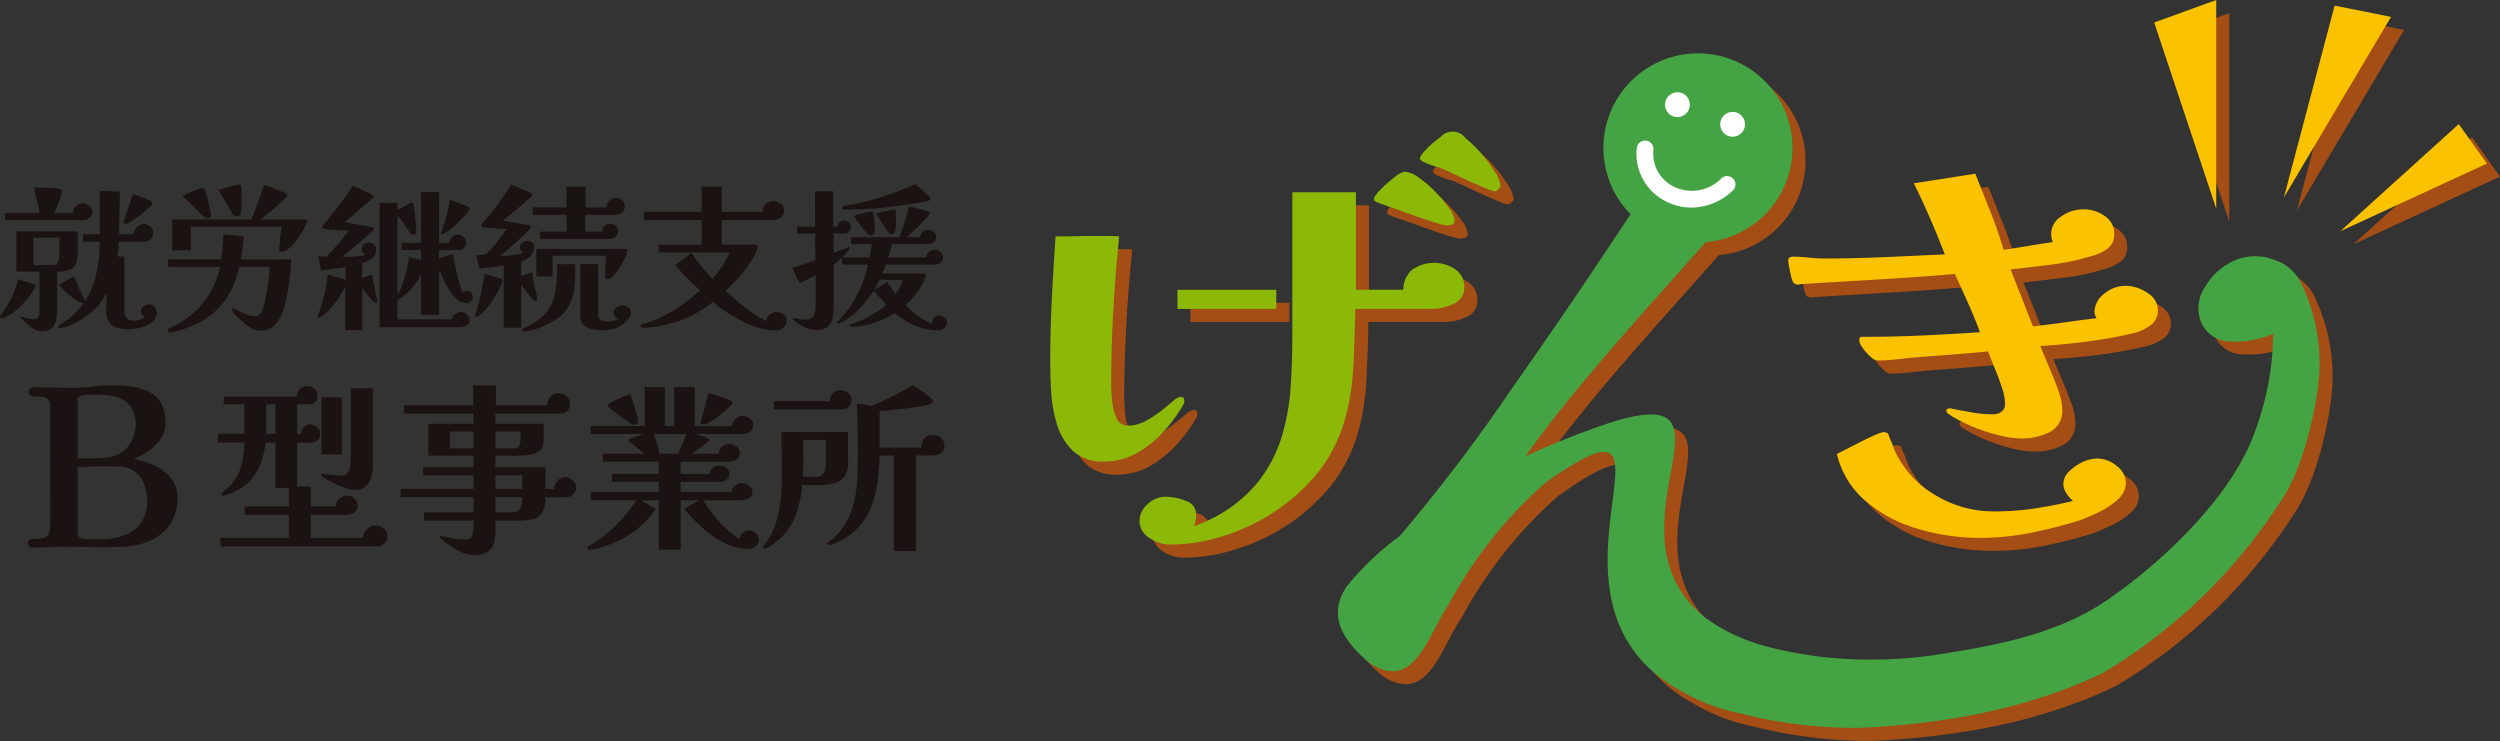 <svg xmlns="http://www.w3.org/2000/svg" width="200" height="59.294" viewBox="0 0 200 59.294">
  <rect x="0" y="0" width="200" height="59.294" fill="#333333" stroke="none"/>
  <defs>
    <style>
      .cls-1 {
        fill: #1a1311;
      }

      .cls-2 {
        fill: #a44d15;
      }

      .cls-3 {
        fill: #8cb808;
      }

      .cls-4 {
        fill: #fbc200;
      }

      .cls-5 {
        fill: #44a343;
      }

      .cls-6 {
        fill: #fff;
      }
    </style>
  </defs>
  <g id="logo" transform="translate(100 29.647)">
    <g id="グループ_7894" data-name="グループ 7894" transform="translate(-100 -29.647)">
      <g id="グループ_7886" data-name="グループ 7886" transform="translate(0 14.726)">
        <path id="パス_19550" data-name="パス 19550" class="cls-1" d="M2.859,22.828a.194.194,0,0,1-.025.087,5.829,5.829,0,0,1-.661.965,9.2,9.2,0,0,1-.8.853,3.924,3.924,0,0,1-.359.276,4.014,4.014,0,0,1-.479.288.971.971,0,0,1-.434.125c-.068,0-.1-.029-.1-.087a.143.143,0,0,1,.031-.081.485.485,0,0,0,.044-.069,8.923,8.923,0,0,0,.832-1.372,5.522,5.522,0,0,0,.516-1.51c.226.066.458.138.692.213s.462.154.68.237Q2.859,22.778,2.859,22.828Zm4.534-5.9a.555.555,0,0,1-.253.47.87.87,0,0,1-.516.181H.4v-.563H3.173q-.089-.514-.226-1.022a8.667,8.667,0,0,1-.213-1.02h.213l.4.005q.3.006.648.026t.617.05a.55.55,0,0,1,.316.093.127.127,0,0,1,.031.069.6.6,0,0,1,.006.082,1.276,1.276,0,0,1-.075.319q-.075.231-.189.514t-.213.526c-.068.162-.118.283-.151.358H5.819a.846.846,0,0,1,.252-.552.76.76,0,0,1,.554-.225.812.812,0,0,1,.523.2A.607.607,0,0,1,7.393,16.926ZM6.209,19.934A3.874,3.874,0,0,1,6.1,20.986a.832.832,0,0,1-.466.551,2.666,2.666,0,0,1-1.07.162v3.121a3.6,3.6,0,0,1-.088.827,1.086,1.086,0,0,1-.359.6,1.256,1.256,0,0,1-.813.224,1.183,1.183,0,0,1-.586-.187,3.867,3.867,0,0,1-.6-.439,5.1,5.1,0,0,1-.447-.438c-.025-.026-.038-.046-.038-.063a.034.034,0,0,1,.038-.038.025.025,0,0,1,.019.007.026.026,0,0,0,.019.006q.251.05.51.119a2.047,2.047,0,0,0,.523.068.35.35,0,0,0,.321-.15.642.642,0,0,0,.094-.351V21.7H1.31V18.48h4.9Zm-3.526-.953v2.192h1.5a.452.452,0,0,0,.453-.231,1.162,1.162,0,0,0,.113-.52c0-.242,0-.484.007-.727s.006-.48.006-.713Zm9.862,5.977a.894.894,0,0,1-.239.632,1.839,1.839,0,0,1-.6.42,3.371,3.371,0,0,1-.744.239,3.639,3.639,0,0,1-.673.074,3.127,3.127,0,0,1-.857-.113,1.355,1.355,0,0,1-.661-.4A1.18,1.18,0,0,1,8.514,25v-1.6a3.966,3.966,0,0,1-.623.965,5.987,5.987,0,0,1-.838.79,6.873,6.873,0,0,1-.667.444,6.924,6.924,0,0,1-.8.409,2.4,2.4,0,0,1-.762.2H4.786c-.075.016-.113-.017-.113-.1a.138.138,0,0,1,.075-.112A11.021,11.021,0,0,0,5.819,25.2a5.113,5.113,0,0,0,.882-1,.105.105,0,0,0-.038.013.87.87,0,0,1-.384-.138,4.768,4.768,0,0,1-.479-.306c-.155-.113-.271-.2-.347-.258a4.949,4.949,0,0,1-.384-.37q-.182-.194-.372-.382c.034-.017.109-.061.227-.132s.248-.145.39-.224.269-.149.378-.208a.892.892,0,0,1,.189-.086c.042,0,.075.029.1.086.067.16.132.323.2.49s.132.334.208.5c.058.117.123.242.194.376s.132.26.183.376A.308.308,0,0,1,6.783,24a.2.2,0,0,0,.018.057,6.921,6.921,0,0,0,.92-2.281,12.734,12.734,0,0,0,.265-2.457H6.637v-.613H7.985V15.234l1.6.064c0,.567-.008,1.136-.025,1.7s-.025,1.136-.025,1.7h1.158a.942.942,0,0,1,.252-.545.7.7,0,0,1,.542-.258.8.8,0,0,1,.535.2.646.646,0,0,1,.233.513A.592.592,0,0,1,12,19.15a1.05,1.05,0,0,1-.585.168H9.5c-.008.193-.019.387-.031.584s-.032.39-.057.582H9.95V24.92a.673.673,0,0,0,.2.508.714.714,0,0,0,.516.194,1.762,1.762,0,0,0,.945-.264.677.677,0,0,1-.227-.188.426.426,0,0,1-.1-.275.492.492,0,0,1,.207-.433.794.794,0,0,1,.46-.143.53.53,0,0,1,.416.206A.659.659,0,0,1,12.544,24.958Zm-.34-8.722c0,.05-.061.136-.183.257s-.275.258-.459.408-.376.3-.574.445-.373.268-.529.364a1.061,1.061,0,0,1-.321.156.1.1,0,0,0-.031.006.149.149,0,0,1-.045.006.212.212,0,0,1-.119-.037.128.128,0,0,1-.056-.112,1.6,1.6,0,0,1,.069-.226c.046-.133.1-.3.169-.5s.137-.4.208-.608.134-.394.188-.556.09-.275.107-.333c.226.067.475.148.744.244a4.854,4.854,0,0,1,.717.319.485.485,0,0,1,.088.063A.145.145,0,0,1,12.2,16.237Z" transform="translate(0 -14.695)"/>
        <path id="パス_19551" data-name="パス 19551" class="cls-1" d="M23.273,20.723c-.017.393-.054.845-.113,1.353s-.134,1.016-.226,1.517a8.224,8.224,0,0,1-.34,1.3,3,3,0,0,1-.642,1.09,1.525,1.525,0,0,1-1.159.438,1.493,1.493,0,0,1-.705-.194,3.387,3.387,0,0,1-.679-.476c-.21-.187-.391-.362-.542-.52-.017-.025-.057-.072-.12-.144a2.789,2.789,0,0,1-.175-.218.45.45,0,0,1-.082-.138c0-.058.038-.088.113-.088a1.266,1.266,0,0,1,.372.157,6.63,6.63,0,0,0,.68.307,2.014,2.014,0,0,0,.736.15.485.485,0,0,0,.409-.187,1.346,1.346,0,0,0,.22-.446c.051-.171.092-.323.126-.457a11.214,11.214,0,0,0,.265-1.416q.089-.726.126-1.429H19.1a7.308,7.308,0,0,1-.983,2.475,6.349,6.349,0,0,1-1.939,1.836,3.866,3.866,0,0,1-.542.282c-.235.105-.487.208-.756.308a7.554,7.554,0,0,1-.769.244,2.444,2.444,0,0,1-.579.094.149.149,0,0,1-.113-.057.178.178,0,0,1-.05-.119.121.121,0,0,1,.088-.112c.1-.05.2-.1.3-.149s.2-.1.3-.151a6.728,6.728,0,0,0,.723-.445,7.628,7.628,0,0,0,.661-.52,6.427,6.427,0,0,0,1.373-1.673,7.227,7.227,0,0,0,.769-2.011H13.424v-.6h4.245c.05-.334.09-.668.119-1s.049-.668.057-1l1.637.15c-.033.31-.069.618-.107.928s-.082.618-.132.927ZM24.546,17.6a.382.382,0,0,1-.038.174,4.8,4.8,0,0,1-.3.626,6.635,6.635,0,0,1-.51.785,3.862,3.862,0,0,1-.611.657.959.959,0,0,1-.6.264c-.126,0-.188-.055-.188-.164a1.99,1.99,0,0,1,.025-.319c.016-.1.029-.211.037-.32q.027-.3.063-.6c.026-.2.051-.395.076-.6H15.238v1.892H13.752V17.528H20.1q.265-.688.516-1.379t.491-1.378a6,6,0,0,1,.611.206c.2.08.4.161.6.245a2.569,2.569,0,0,0,.252.093,1.063,1.063,0,0,1,.239.107.519.519,0,0,1,.1.074.154.154,0,0,1,.037.113c0,.041-.062.127-.188.257s-.286.28-.479.451-.39.343-.592.514-.382.32-.541.445-.265.208-.315.251h3.614C24.512,17.528,24.546,17.554,24.546,17.6Zm-7.7-.477a.36.36,0,0,1-.069.219.243.243,0,0,1-.208.094.237.237,0,0,1-.119-.025c-.03-.016-.065-.038-.107-.062a2.06,2.06,0,0,1-.315-.271c-.1-.1-.2-.206-.29-.307-.185-.192-.376-.38-.573-.564s-.393-.371-.585-.564c.066-.033.175-.085.327-.156s.313-.143.485-.219.334-.139.485-.194A1.137,1.137,0,0,1,16.195,15a.138.138,0,0,1,.1.038.3.3,0,0,1,.063.1,2.9,2.9,0,0,1,.119.357q.081.283.164.633t.144.632A2.21,2.21,0,0,1,16.85,17.127Zm2.456-1.341v.564a4.451,4.451,0,0,1-.038.576.489.489,0,0,1-.1.264.3.3,0,0,1-.253.112.356.356,0,0,1-.277-.156,2.09,2.09,0,0,1-.227-.351c-.067-.129-.125-.231-.175-.308l-.782-1.316.5-.15q.34-.1.68-.187a2.225,2.225,0,0,1,.478-.088c.092,0,.147.037.164.112a1.032,1.032,0,0,1,.025.226Z" transform="translate(0.027 -14.696)"/>
        <path id="パス_19552" data-name="パス 19552" class="cls-1" d="M30.163,24.032a.1.1,0,0,1-.018.112.155.155,0,0,1-.12.05.44.44,0,0,1-.245-.15,4,4,0,0,1-.334-.364c-.117-.142-.22-.275-.309-.4l-.2-.277v3.372H27.556V22.866a4.49,4.49,0,0,1-.334.651,7.867,7.867,0,0,1-.5.727,7.3,7.3,0,0,1-.579.657,2.765,2.765,0,0,1-.561.445.273.273,0,0,1-.151.05c-.067,0-.092-.033-.075-.1a.821.821,0,0,0,.063-.187,14.29,14.29,0,0,0,.479-1.566,12.239,12.239,0,0,0,.264-1.616c.042.008.135.033.278.075l.466.137.454.138a1.377,1.377,0,0,1,.238.088V21.324q-.5.089-1,.157t-.97.132l-.213-1.128c.108.008.213.014.315.018s.206.007.315.007q.491-.488.939-1.009t.863-1.071c-.076-.008-.216-.017-.423-.026s-.423-.018-.654-.031-.437-.029-.617-.05a1.123,1.123,0,0,1-.334-.068.181.181,0,0,1-.063-.15.149.149,0,0,1,.025-.1q.643-.779,1.254-1.542a12.931,12.931,0,0,0,1.115-1.641l.358.156c.181.08.376.167.586.264s.391.186.541.27.227.137.227.163-.071.1-.214.237-.324.295-.541.483l-.661.57q-.334.287-.592.5l-.334.276c.092.025.254.056.485.094s.476.079.736.125.491.087.692.125a1.206,1.206,0,0,1,.353.094.118.118,0,0,1,.076.112c0,.033-.076.123-.227.27s-.344.32-.579.52l-.711.608c-.238.2-.453.381-.642.532s-.313.251-.372.3h.076c.151,0,.347,0,.585-.012s.479-.027.718-.057a2.986,2.986,0,0,0,.548-.106.542.542,0,0,1-.266-.169.422.422,0,0,1-.1-.282.484.484,0,0,1,.17-.37.552.552,0,0,1,.384-.157.589.589,0,0,1,.422.163.549.549,0,0,1,.17.413.824.824,0,0,1-.353.714,2.194,2.194,0,0,1-.769.352V22.2l.806-.263a8.542,8.542,0,0,0,.139.859q.087.407.189.846c.016.059.035.119.056.182A1.79,1.79,0,0,1,30.163,24.032Zm7.607-.314a.465.465,0,0,1-.157.358.535.535,0,0,1-.372.143,1.088,1.088,0,0,1-.736-.295,3.25,3.25,0,0,1-.6-.726,7.649,7.649,0,0,1-.473-.872q-.2-.437-.352-.738V25.16H33.627V21.888a4.483,4.483,0,0,1-.857,1.278,4.849,4.849,0,0,1-1.02.816v1.541H36.1a.5.5,0,0,1,.245-.42.857.857,0,0,1,.485-.169.68.68,0,0,1,.453.188.557.557,0,0,1,.214.426.49.49,0,0,1-.239.47,1.11,1.11,0,0,1-.542.131h-6.4V16.2H31.75v.564c.067-.033.168-.086.3-.157s.273-.146.416-.225.256-.14.34-.181a.172.172,0,0,1,.126,0,.157.157,0,0,1,.088.087,1.568,1.568,0,0,1,.075.383c.025.2.05.435.076.688s.046.492.062.708.026.368.026.452a.261.261,0,0,1-.239.237.318.318,0,0,1-.29-.175q-.227-.364-.5-.753t-.479-.638v6.365a4.509,4.509,0,0,0,.391-.864q.188-.54.334-1.134a6.906,6.906,0,0,0,.182-1.071l.97.313v-.827H32.078V19.4h1.549v-4.06h1.449V19.4h.806a.6.6,0,0,1,.22-.452.68.68,0,0,1,.46-.2.706.706,0,0,1,.466.169.555.555,0,0,1,.2.446.622.622,0,0,1-.163.438.577.577,0,0,1-.441.175H35.076v.664q.277-.1.56-.188l.56-.175q.038.251.119.682c.055.289.118.591.189.91s.146.611.226.882a3.041,3.041,0,0,0,.233.609,1.06,1.06,0,0,1,.182-.082.613.613,0,0,1,.2-.031.374.374,0,0,1,.309.15A.509.509,0,0,1,37.77,23.718Zm-.277-6.967a3.094,3.094,0,0,1-.328.42c-.159.18-.347.374-.56.582a8.224,8.224,0,0,1-.655.576,3,3,0,0,1-.611.389.07.07,0,0,1-.094-.019.15.15,0,0,1-.006-.131,13.547,13.547,0,0,0,.466-1.485c.109-.446.192-.829.253-1.145l.346.136c.147.059.3.119.466.182s.307.119.428.169.2.083.233.1a.168.168,0,0,1,.075.1A.145.145,0,0,1,37.494,16.751Z" transform="translate(0.051 -14.696)"/>
        <path id="パス_19553" data-name="パス 19553" class="cls-1" d="M40.125,22.441a.31.31,0,0,1-.038.137,6.291,6.291,0,0,1-.321.7,8.251,8.251,0,0,1-.472.784,6.541,6.541,0,0,1-.555.707,2.623,2.623,0,0,1-.579.5.2.2,0,0,1-.125.037q-.114,0-.114-.1a.173.173,0,0,1,.007-.05.229.229,0,0,1,.019-.051,13.433,13.433,0,0,0,.447-1.6q.17-.8.3-1.641l1.273.389A.2.2,0,0,1,40.125,22.441Zm2.784,1.466a.134.134,0,0,1-.151.15c-.059,0-.144-.059-.259-.176a4.139,4.139,0,0,1-.352-.42q-.183-.243-.328-.457c-.1-.141-.162-.242-.2-.3v3.484h-1.4V21.212c-.32.059-.642.107-.97.144s-.655.068-.983.093l-.238-1.064h.088a4.125,4.125,0,0,0,.421-.025.655.655,0,0,0,.385-.163,6.474,6.474,0,0,0,.8-.909c.248-.339.493-.661.736-.971-.217-.025-.439-.045-.66-.062s-.444-.029-.661-.038a.6.6,0,0,0-.158-.019c-.087,0-.171-.01-.252-.018s-.128-.013-.144-.013a.188.188,0,0,1-.139-.187.353.353,0,0,1,.12-.226c.079-.083.14-.149.182-.2a22.56,22.56,0,0,0,2.078-2.808c.168.059.334.123.5.194s.326.14.485.206c.092.042.193.083.3.125a1.314,1.314,0,0,1,.29.151.236.236,0,0,1,.076.043.129.129,0,0,1,0,.181l-.076.076q-.541.5-1.108.97t-1.146.947c.076.009.222.029.441.062s.456.072.711.113.483.082.68.119a2.228,2.228,0,0,1,.347.081.1.1,0,0,1,.044.062.5.5,0,0,1,.006.075.188.188,0,0,1-.032.1.559.559,0,0,1-.068.087q-.555.552-1.14,1.084t-1.2,1.021H40q.251,0,.585-.025a5.856,5.856,0,0,0,.661-.088,3.223,3.223,0,0,0,.554-.149.464.464,0,0,1-.278-.464.439.439,0,0,1,.183-.332.541.541,0,0,1,.346-.157.743.743,0,0,1,.41.126.4.4,0,0,1,.194.363,1,1,0,0,1-.315.746,1.874,1.874,0,0,1-.717.444v1.154c.142-.051.288-.1.434-.157s.3-.106.448-.157c.033.242.069.486.107.727s.085.484.144.726c.025.109.057.223.094.345A1.19,1.19,0,0,1,42.909,23.907Zm3.035-2.381q0,.676-.063,1.347a4.513,4.513,0,0,1-.309,1.279,2.921,2.921,0,0,1-.8,1.1,2.668,2.668,0,0,1-.478.333c-.177.1-.349.189-.517.282-.209.107-.426.208-.648.3a4.205,4.205,0,0,1-.674.213c-.092.016-.19.039-.3.068a1.114,1.114,0,0,1-.3.044.222.222,0,0,1-.094-.031.1.1,0,0,1-.056-.081.125.125,0,0,1,.044-.1.533.533,0,0,1,.094-.063q.592-.3,1.1-.626a2.981,2.981,0,0,0,.888-.9,3.149,3.149,0,0,0,.46-1.108,8.539,8.539,0,0,0,.17-1.267q.036-.645.037-1.208h1.436Zm3.967-5.05a.591.591,0,0,1-.226.507.877.877,0,0,1-.541.169H46.75v1.354h1.323a.654.654,0,0,1,.2-.439.606.606,0,0,1,.441-.188.706.706,0,0,1,.454.163.522.522,0,0,1,.2.426.551.551,0,0,1-.2.445.7.7,0,0,1-.466.169H43.136v-.576h2.116V17.152H42.543v-.588h2.7V14.9h1.524v1.667h1.662a.816.816,0,0,1,.226-.54.7.7,0,0,1,.529-.224.749.749,0,0,1,.5.2A.609.609,0,0,1,49.911,16.476Zm.189,3.509a1.67,1.67,0,0,1-.163.582,5.633,5.633,0,0,1-.416.784,4.077,4.077,0,0,1-.523.676.743.743,0,0,1-.485.276.158.158,0,0,1-.138-.075.265.265,0,0,1-.05-.151q0-.412.025-.827c.017-.276.029-.551.038-.827H44.131v1.666h-1.3V19.883h7.128a.234.234,0,0,1,.094.02A.077.077,0,0,1,50.1,19.985Zm.3,5a.635.635,0,0,1-.119.364,2.112,2.112,0,0,1-.259.314,2.288,2.288,0,0,1-.862.563,3.013,3.013,0,0,1-1.027.175,3.948,3.948,0,0,1-.825-.087,1.433,1.433,0,0,1-.686-.346,1,1,0,0,1-.277-.77V21.1h1.435v4.034a.439.439,0,0,0,.259.457,1.4,1.4,0,0,0,.548.107,1.661,1.661,0,0,0,.806-.213.684.684,0,0,1-.265-.2.469.469,0,0,1-.113-.3.515.515,0,0,1,.246-.426.817.817,0,0,1,.472-.175.712.712,0,0,1,.46.168A.532.532,0,0,1,50.4,24.984Z" transform="translate(0.077 -14.696)"/>
        <path id="パス_19554" data-name="パス 19554" class="cls-1" d="M62.845,25.573a.75.75,0,0,1-.265.6.94.94,0,0,1-.629.225,4.8,4.8,0,0,1-1.506-.251,8.578,8.578,0,0,1-1.467-.639q-.7-.388-1.31-.8c-.126-.091-.25-.188-.372-.289s-.241-.2-.359-.3a7.027,7.027,0,0,1-.894.638q-.479.289-.97.538A6.778,6.778,0,0,1,54,25.71c-.374.109-.746.208-1.115.3a6.705,6.705,0,0,1-.762.125,6.943,6.943,0,0,1-.775.051.419.419,0,0,1-.132-.031.112.112,0,0,1-.082-.107c0-.067.055-.115.164-.144s.184-.048.226-.056a11.157,11.157,0,0,0,1.637-.688,12.533,12.533,0,0,0,1.442-.9,13.352,13.352,0,0,0,1.3-1.071,12.189,12.189,0,0,1-1.033-.965q-.492-.514-.958-1.04c.218-.167.439-.33.661-.489a8.222,8.222,0,0,0,.648-.513A10.726,10.726,0,0,0,56,21.268q.421.522.887,1a4.848,4.848,0,0,0,.511-.613q.271-.376.51-.778a5.211,5.211,0,0,0,.365-.714H52.592v-.613h3.439V17.577H51.409v-.664h4.622v-2h1.612v2H60.9a.8.8,0,0,1,.253-.626.925.925,0,0,1,.642-.224.886.886,0,0,1,.554.206.632.632,0,0,1,.265.519.668.668,0,0,1-.284.608,1.219,1.219,0,0,1-.673.181H57.643v1.968h1.9c.125,0,.256-.005.39-.013a1.861,1.861,0,0,1,.378.013.651.651,0,0,1,.158.031c.029.012.044.061.044.144a.906.906,0,0,1-.107.363c-.072.151-.128.269-.17.352A9.492,9.492,0,0,1,59.2,21.913a11.732,11.732,0,0,1-1.259,1.3,18.424,18.424,0,0,0,1.549,1.347,10.226,10.226,0,0,0,1.725,1.1.638.638,0,0,1,.264-.521.889.889,0,0,1,.555-.206,1,1,0,0,1,.528.175A.529.529,0,0,1,62.845,25.573Z" transform="translate(0.104 -14.696)"/>
        <path id="パス_19555" data-name="パス 19555" class="cls-1" d="M67.934,18.142a.48.48,0,0,1-.151.383.592.592,0,0,1-.4.13h-.831c0,.26,0,.519.006.778s.006.518.006.777l.245-.1.4-.164c.142-.057.269-.107.378-.149a1.011,1.011,0,0,1,.189-.062.055.055,0,0,1,.063.062.571.571,0,0,1-.157.307,4.65,4.65,0,0,1-.385.414q-.227.219-.428.394a2.649,2.649,0,0,1-.3.239v3.208a6.1,6.1,0,0,1-.075.977,1.3,1.3,0,0,1-.366.747,1.325,1.325,0,0,1-.945.282,2.263,2.263,0,0,1-.963-.232,3.025,3.025,0,0,1-.825-.545.163.163,0,0,0-.044-.049.079.079,0,0,1-.031-.063.05.05,0,0,1,.037-.051.246.246,0,0,1,.063-.011.253.253,0,0,1,.088.011c.142.034.284.061.422.082a2.719,2.719,0,0,0,.41.032.694.694,0,0,0,.5-.163.8.8,0,0,0,.226-.414,2.3,2.3,0,0,0,.057-.513V23.2q0-.613-.013-1.227c-.2.125-.408.242-.617.35s-.424.209-.642.3L63.249,21.4q.932-.289,1.851-.6c0-.359,0-.716-.006-1.071s-.007-.711-.007-1.072H63.639V18.1h1.448q-.012-.7-.012-1.416V15.272h1.461q0,.7-.006,1.417T66.524,18.1h.327a.555.555,0,0,1,.182-.345.519.519,0,0,1,.36-.144.529.529,0,0,1,.378.157A.49.49,0,0,1,67.934,18.142Zm7.683,7.594a.6.6,0,0,1-.207.488.786.786,0,0,1-.523.175,4.492,4.492,0,0,1-1.826-.382,6.426,6.426,0,0,1-1.587-1,9.267,9.267,0,0,1-1.649.77,5.357,5.357,0,0,1-1.8.308.985.985,0,0,1-.113-.013c-.059-.007-.088-.029-.088-.062a.067.067,0,0,1,.044-.068l.069-.032c.193-.067.378-.135.555-.207s.352-.147.528-.231.376-.2.6-.325.437-.26.642-.4a2.488,2.488,0,0,0,.5-.438c-.168-.184-.337-.367-.5-.545s-.332-.366-.491-.558A8.75,8.75,0,0,1,68.608,24.7a5.42,5.42,0,0,1-1.518,1.1c-.017.008-.036.017-.057.025a.138.138,0,0,1-.056.012q-.126,0-.126-.1a.105.105,0,0,1,.038-.075,6.8,6.8,0,0,0,.97-1.128,10.892,10.892,0,0,0,.73-1.291,7.513,7.513,0,0,0,.428-1.034q.177-.532.3-1.071H67.241v-.564h2.191q.063-.263.107-.533c.029-.178.056-.361.081-.545H67.947v-.551h3.866a18.313,18.313,0,0,0,.782-2.481q.277.077.541.144c.177.046.353.094.529.144.084.025.168.048.253.068a1.59,1.59,0,0,1,.238.082c.059.025.089.058.089.1a.577.577,0,0,1-.158.282c-.105.13-.236.279-.4.446s-.323.334-.491.5-.324.315-.466.445-.243.219-.3.269h1.057a.518.518,0,0,1,.2-.414.67.67,0,0,1,.435-.162.705.705,0,0,1,.434.157.487.487,0,0,1,.208.407.469.469,0,0,1-.208.438.915.915,0,0,1-.485.125H71.246c-.05.184-.1.365-.151.539s-.105.356-.163.539H73.98a.559.559,0,0,1,.2-.432.642.642,0,0,1,.441-.182.789.789,0,0,1,.465.163.5.5,0,0,1,.227.426.522.522,0,0,1-.189.445.764.764,0,0,1-.478.144H70.73c-.042.117-.084.235-.126.357a2.077,2.077,0,0,1-.163.358h3.325c.109,0,.163.042.163.125a.352.352,0,0,1-.006.068c-.005.022-.011.044-.019.07a4.137,4.137,0,0,1-.642,1.214,6.947,6.947,0,0,1-.932,1.028,3.962,3.962,0,0,0,.592.589,7.536,7.536,0,0,0,.762.551,4.727,4.727,0,0,0,.736.388.755.755,0,0,1,.164-.457A.5.5,0,0,1,75,25.209a.691.691,0,0,1,.416.15A.455.455,0,0,1,75.616,25.736Zm-1.322-9.862a.128.128,0,0,1-.082.125c-.055.024-.1.046-.145.063-.167.041-.353.077-.553.106l-.567.081c-.42.066-.843.131-1.266.193s-.847.116-1.267.157c-.486.05-.972.086-1.454.106s-.968.031-1.455.031a1.082,1.082,0,0,1-.17-.018.113.113,0,0,1-.107-.119.126.126,0,0,1,.044-.1.225.225,0,0,1,.1-.05,2.014,2.014,0,0,1,.4-.088c.139-.016.272-.037.4-.062a20.044,20.044,0,0,0,2.52-.664q1.233-.413,2.418-.94c.133.116.267.238.4.364s.262.247.4.364c.058.057.119.114.182.168a1.217,1.217,0,0,1,.17.181A.15.15,0,0,1,74.294,15.874Zm-4.446,2.606a.366.366,0,0,1-.076.218.233.233,0,0,1-.2.107.418.418,0,0,1-.265-.1,3.833,3.833,0,0,1-.365-.408c-.151-.188-.3-.382-.441-.582l-.341-.477c.076-.024.212-.064.41-.118s.391-.1.579-.15a2.059,2.059,0,0,1,.372-.069.237.237,0,0,1,.163.038.264.264,0,0,1,.051.15,6.2,6.2,0,0,1,.088.694C69.839,18.024,69.848,18.255,69.848,18.481Zm.391,3.872a7.271,7.271,0,0,1-.467.84c.184-.109.366-.221.542-.339s.357-.225.541-.326c.118.159.226.318.328.476s.209.319.328.477a3.257,3.257,0,0,0,.353-.545,4.5,4.5,0,0,0,.265-.583Zm1.31-4.962c0,.158,0,.322-.007.488s-.014.335-.031.5a.433.433,0,0,1-.088.212.239.239,0,0,1-.2.1.315.315,0,0,1-.252-.1,3.56,3.56,0,0,1-.3-.413q-.2-.3-.39-.62l-.3-.483c.075-.025.21-.064.4-.119s.387-.1.58-.149a2.175,2.175,0,0,1,.378-.07c.083,0,.133.013.15.038a.366.366,0,0,1,.038.15,2.178,2.178,0,0,1,.013.231Z" transform="translate(0.128 -14.696)"/>
        <path id="パス_19556" data-name="パス 19556" class="cls-1" d="M14.191,39.792a3.622,3.622,0,0,1-.652,2.178A3.82,3.82,0,0,1,11.7,43.311a5.37,5.37,0,0,1-1.709.36c-.592.029-1.172.042-1.743.042s-1.12-.005-1.683-.016-1.126-.017-1.684-.017q-.57,0-1.131.033t-1.13.034q-.386,0-.386-.352a.314.314,0,0,1,.1-.243.336.336,0,0,1,.234-.092c.144,0,.29,0,.435-.008a1.546,1.546,0,0,0,.42-.075.684.684,0,0,0,.452-.268,1.6,1.6,0,0,0,.117-.52,5.536,5.536,0,0,0,.033-.6v-.6q0-2.145-.008-4.282T4,32.437a.736.736,0,0,0-.175-.562.775.775,0,0,0-.428-.191,2.908,2.908,0,0,0-.5-.026,1.077,1.077,0,0,1-.427-.058.353.353,0,0,1-.026-.6.6.6,0,0,1,.319-.092c.156,0,.308.006.453.017s.29.016.435.016q.553,0,1.106.009c.369.006.737.008,1.106.008a11.33,11.33,0,0,0,1.524-.1,11.684,11.684,0,0,1,1.525-.1,12.151,12.151,0,0,1,1.567.1,4.6,4.6,0,0,1,1.391.4,2.35,2.35,0,0,1,1,.9,2.982,2.982,0,0,1,.368,1.583,2.249,2.249,0,0,1-.385,1.29,3.719,3.719,0,0,1-.964.972,6.082,6.082,0,0,1-1.2.653,6.218,6.218,0,0,1,1.642.511,3.8,3.8,0,0,1,1.332,1.014A2.437,2.437,0,0,1,14.191,39.792ZM10.84,33.944a2.35,2.35,0,0,0-.461-1.583,2.192,2.192,0,0,0-1.206-.7A7.478,7.478,0,0,0,7.54,31.5c-.078,0-.226.006-.444.017a2.669,2.669,0,0,0-.611.1c-.19.056-.286.146-.286.269v4.709c.189,0,.374,0,.553.008s.358.009.536.009a10.682,10.682,0,0,0,1.408-.1,2.3,2.3,0,0,0,1.274-.569,2.453,2.453,0,0,0,.636-.913A2.806,2.806,0,0,0,10.84,33.944Zm.922,6.1a3.222,3.222,0,0,0-.586-2.018,2.281,2.281,0,0,0-1.928-.763c-.156,0-.313,0-.468-.009s-.314-.008-.47-.008c-.346,0-.7.005-1.047.017s-.706.027-1.064.05v5.194a.494.494,0,0,0,.159.412.7.7,0,0,0,.394.141c.156.012.3.017.436.017h.67c.222,0,.441-.005.653-.017a4.867,4.867,0,0,0,1.65-.393,2.7,2.7,0,0,0,1.164-.981A2.9,2.9,0,0,0,11.762,40.044Z" transform="translate(0.005 -14.663)"/>
        <path id="パス_19557" data-name="パス 19557" class="cls-1" d="M30.953,42.89a.672.672,0,0,1-.257.554.922.922,0,0,1-.593.2H17.611v-.67h5.463V41.127H19.53v-.683h3.544V38.972H22.005V35.343H21.2a6.11,6.11,0,0,1-.63,2.214,3.8,3.8,0,0,1-1.639,1.617c-.069.039-.176.09-.323.153s-.293.122-.439.174a1.059,1.059,0,0,1-.337.08c-.1,0-.146-.044-.146-.13,0-.039.063-.107.19-.2q.116-.1.286-.262c.111-.107.187-.18.226-.219a3.9,3.9,0,0,0,.886-1.6,7.543,7.543,0,0,0,.241-1.829H17.392v-.7h2.123V32.283H17.861v-.611h5.858a.867.867,0,0,1,.219-.605.755.755,0,0,1,.586-.24.993.993,0,0,1,.578.19.6.6,0,0,1,.271.524.688.688,0,0,1-.211.59.78.78,0,0,1-.462.152h-.966v2.361h.293a1,1,0,0,1,.241-.517.659.659,0,0,1,.52-.226.806.806,0,0,1,.556.211.7.7,0,0,1,.234.546.645.645,0,0,1-.2.51.734.734,0,0,1-.506.175H23.734v3.512h1.1v1.588h1.992a.748.748,0,0,1,.294-.605.974.974,0,0,1,.629-.24.806.806,0,0,1,.578.232.762.762,0,0,1,.241.569.6.6,0,0,1-.293.546,1.162,1.162,0,0,1-.629.181H24.831v1.851h4.174a.97.97,0,0,1,.286-.691.924.924,0,0,1,.7-.3,1,1,0,0,1,.681.248A.825.825,0,0,1,30.953,42.89Zm-8.948-8.247V32.283h-.748v1.173c0,.394,0,.79-.014,1.187ZM29.8,36.989a4.834,4.834,0,0,1-.109,1.035,1.523,1.523,0,0,1-.44.8,1.434,1.434,0,0,1-1,.306,1.854,1.854,0,0,1-.483-.109q-.337-.11-.732-.278T26.3,38.4a4.863,4.863,0,0,1-.461-.27q-.183-.125-.183-.225c0-.049.03-.074.088-.074a.9.9,0,0,1,.117.015q.087.015.1.015.146.014.286.036c.092.014.188.027.286.037.136.01.269.021.4.036a3.221,3.221,0,0,0,.381.021.515.515,0,0,0,.454-.211,1.239,1.239,0,0,0,.2-.5,2.877,2.877,0,0,0,.051-.5V31H29.8Zm-2.475-.7H25.682V31.729h1.639Z" transform="translate(0.035 -14.663)"/>
        <path id="パス_19558" data-name="パス 19558" class="cls-1" d="M46.022,38.928a.706.706,0,0,1-.25.59.982.982,0,0,1-.629.2H43.562a2.293,2.293,0,0,1-.272,1.269,1.2,1.2,0,0,1-.791.5,6.867,6.867,0,0,1-1.282.1h-1.64q0,.553-.015,1.048a2.7,2.7,0,0,1-.16.882,1.173,1.173,0,0,1-.52.605,2.2,2.2,0,0,1-1.091.218,2.276,2.276,0,0,1-.915-.226,5.907,5.907,0,0,1-.967-.546,6.55,6.55,0,0,1-.755-.6.16.16,0,0,1-.058-.1c0-.048.029-.072.088-.072a.079.079,0,0,1,.029.006.06.06,0,0,0,.029.008c.313.077.632.146.959.2a5.558,5.558,0,0,0,.989.088.486.486,0,0,0,.49-.277,1.619,1.619,0,0,0,.132-.634q.008-.356.007-.6H33.853v-.656h3.968V39.714H31.978v-.67h5.843V37.966H33.794V37.31h4.027v-.918H34.2v-2.55h3.617v-.816H32.242v-.67h5.55V30.769h1.816v1.587h4.1a1.059,1.059,0,0,1,.256-.684.82.82,0,0,1,.652-.277,1,1,0,0,1,.629.232.73.73,0,0,1,.293.6.771.771,0,0,1-.226.582.82.82,0,0,1-.593.218H39.563v.816H43.43v1.326a1.052,1.052,0,0,1-.227.722,1.2,1.2,0,0,1-.578.356,3.238,3.238,0,0,1-.748.124c-.263.015-.512.022-.747.022H39.563v.918h4v1.734h.687a1.077,1.077,0,0,1,.286-.647.806.806,0,0,1,.622-.285.875.875,0,0,1,.586.248A.745.745,0,0,1,46.022,38.928Zm-8.2-3.117V34.454H35.932V35.81Zm3.764-1.356H39.563V35.81H41.1a.372.372,0,0,0,.4-.256,1.652,1.652,0,0,0,.08-.5Zm.132,4.589V37.966H39.563v1.078Zm-2.153.67v1.209h1.363a.654.654,0,0,0,.527-.189.981.981,0,0,0,.212-.466,3.049,3.049,0,0,0,.051-.554Z" transform="translate(0.065 -14.663)"/>
        <path id="パス_19559" data-name="パス 19559" class="cls-1" d="M60.623,43.109a.643.643,0,0,1-.272.539.964.964,0,0,1-.593.2,3.928,3.928,0,0,1-1.493-.292A6.659,6.659,0,0,1,56.9,42.8a9.843,9.843,0,0,1-1.222-1.034q-.573-.57-1.04-1.107l1.171-.7h-1.45V43.91H52.612V39.961h-1.45l1.2.685a6.991,6.991,0,0,1-2.08,2.047,9.1,9.1,0,0,1-2.694,1.143,2.231,2.231,0,0,1-.542.073.2.2,0,0,1-.1-.036.109.109,0,0,1-.058-.1.134.134,0,0,1,.043-.109.248.248,0,0,1,.088-.05,7.81,7.81,0,0,0,.908-.576q.425-.314.835-.677a12.193,12.193,0,0,0,1.106-1.129,9.32,9.32,0,0,0,.93-1.276H47.164v-.655l5.448-.015v-.8h-3.75v-.641h3.75v-.976H48.131v-.641h3.31c-.039-.038-.127-.112-.264-.218s-.281-.223-.432-.35-.284-.237-.4-.336-.168-.16-.168-.188c.019-.039.112-.09.279-.154s.341-.125.527-.188a3.329,3.329,0,0,0,.366-.139H47.164v-.64h4.321V30.9h1.6v3.118h.747V30.9h1.655v3.118l2.987.014a.851.851,0,0,1,.257-.568.767.767,0,0,1,.564-.248,1.024,1.024,0,0,1,.585.189.675.675,0,0,1,0,1.093,1.232,1.232,0,0,1-.629.159H55.541a3.169,3.169,0,0,1,.359.1c.181.057.352.121.513.188s.241.121.241.161-.061.125-.183.232-.269.224-.439.351-.33.239-.476.341-.244.168-.293.2h2.166l-.014-.014a.7.7,0,0,1,.256-.547.839.839,0,0,1,.564-.226.994.994,0,0,1,.564.2.58.58,0,0,1,.286.488.641.641,0,0,1-.264.554,1,1,0,0,1-.6.189H54.354v.976H56.7a.6.6,0,0,1,.226-.481.769.769,0,0,1,.505-.189,1.109,1.109,0,0,1,.535.16.5.5,0,0,1,.286.452.63.63,0,0,1-.219.525.871.871,0,0,1-.557.174H54.354v.8H58.44a.8.8,0,0,1,.278-.5.782.782,0,0,1,.528-.2,1,1,0,0,1,.563.2.59.59,0,0,1,.286.5.52.52,0,0,1-.329.547,1.893,1.893,0,0,1-.666.123H56.17a10.91,10.91,0,0,0,.792,1.137,10.279,10.279,0,0,0,1.018,1.121,7.046,7.046,0,0,0,1.076.861.826.826,0,0,1,.264-.5.753.753,0,0,1,.527-.2.784.784,0,0,1,.535.218A.673.673,0,0,1,60.623,43.109Zm-9.681-9.441a.2.2,0,0,1-.11.2.515.515,0,0,1-.226.051.859.859,0,0,1-.308-.145q-.234-.146-.542-.365c-.205-.145-.4-.294-.6-.444s-.357-.282-.484-.394-.189-.181-.189-.211.08-.1.241-.189.354-.182.578-.284.432-.2.622-.278l.389-.167c.058.156.138.381.241.677s.192.59.271.882A2.819,2.819,0,0,1,50.942,33.668Zm1.289.99q.117.394.234.781c.078.257.146.522.205.794H54.15a13.76,13.76,0,0,0,.658-1.574ZM58.5,32.152c0,.059-.065.156-.2.292a6.346,6.346,0,0,1-.5.453c-.2.165-.406.325-.615.48a5.3,5.3,0,0,1-.578.379.949.949,0,0,1-.366.145.493.493,0,0,1-.183-.036.136.136,0,0,1-.1-.138,2.677,2.677,0,0,1,.088-.357l.2-.735q.117-.422.212-.787c.063-.243.105-.4.124-.482.078.02.2.059.374.116s.359.12.564.182.388.127.549.19a2.886,2.886,0,0,1,.315.137A.2.2,0,0,1,58.5,32.152Z" transform="translate(0.095 -14.663)"/>
        <path id="パス_19560" data-name="パス 19560" class="cls-1" d="M67.726,36.873a1.959,1.959,0,0,1-.308,1.2,1.467,1.467,0,0,1-.85.532,5.2,5.2,0,0,1-1.229.132h-1.29a8.4,8.4,0,0,1-.607,2.629,4.915,4.915,0,0,1-1.706,2.091c-.068.047-.173.121-.315.217a.671.671,0,0,1-.344.146.188.188,0,0,1-.11-.036.113.113,0,0,1-.051-.1c0-.02.019-.049.058-.087.02-.019.039-.042.059-.065a.609.609,0,0,0,.058-.1,3.412,3.412,0,0,0,.227-.321c.073-.117.119-.194.139-.233a4.548,4.548,0,0,0,.4-.838,7.43,7.43,0,0,0,.257-.882,10.445,10.445,0,0,0,.25-1.638q.057-.824.058-1.654t-.014-1.689q-.015-.846-.015-1.69h5.331Zm.264-4.939a.7.7,0,0,1-.249.568.918.918,0,0,1-.6.2H61.795v-.67h4.466a1.016,1.016,0,0,1,.257-.626.783.783,0,0,1,.608-.248.91.91,0,0,1,.6.218A.69.69,0,0,1,67.989,31.934Zm-2.036,3.19H64.138V36.6q0,.743-.029,1.472.293,0,.571.006c.185.005.371.007.557.007a.547.547,0,0,0,.432-.173,1.041,1.041,0,0,0,.219-.417,1.76,1.76,0,0,0,.065-.459Zm9.475.466a.658.658,0,0,1-.293.605,1.25,1.25,0,0,1-.673.181H73.145v7.635H71.387V36.377H70.245a20.207,20.207,0,0,1-.168,2.127,8.56,8.56,0,0,1-.491,1.946A5.271,5.271,0,0,1,68.56,42.1a5.464,5.464,0,0,1-1.773,1.254,2.277,2.277,0,0,1-.271.123.8.8,0,0,1-.286.065.162.162,0,0,1-.1-.036.11.11,0,0,1-.051-.094c0-.03.034-.073.1-.131s.141-.116.219-.175a1.572,1.572,0,0,0,.146-.116c.079-.077.162-.158.25-.24a2.381,2.381,0,0,0,.234-.255,5.647,5.647,0,0,0,1.04-1.917,9.108,9.108,0,0,0,.374-2.09q.065-1.078.065-2.17,0-1.021-.022-2.041t-.051-2.039a5.343,5.343,0,0,1,.615.066c.205.034.4.07.6.108q.834-.364,1.654-.787t1.611-.874c.068.039.188.116.359.232s.352.242.542.379a6.166,6.166,0,0,1,.491.387c.136.121.2.211.2.27a.227.227,0,0,1-.131.2,2.251,2.251,0,0,1-.557.167q-.4.08-.915.152t-1.047.131c-.352.039-.671.07-.959.1s-.506.041-.652.05v2.929h3.325a1.2,1.2,0,0,1,.249-.721.809.809,0,0,1,.674-.3.985.985,0,0,1,.651.225A.781.781,0,0,1,75.428,35.591Z" transform="translate(0.124 -14.663)"/>
      </g>
      <g id="グループ_7893" data-name="グループ 7893" transform="translate(84.023)">
        <g id="グループ_7889" data-name="グループ 7889" transform="translate(1.043 1.044)">
          <g id="グループ_7887" data-name="グループ 7887" transform="translate(0 10.529)">
            <path id="パス_19561" data-name="パス 19561" class="cls-2" d="M95.621,33.1a.457.457,0,0,1-.042.218,11.83,11.83,0,0,1-1.5,2.1,8.809,8.809,0,0,1-2.179,1.8,5.205,5.205,0,0,1-2.692.73,3.458,3.458,0,0,1-2.522-.876,4.925,4.925,0,0,1-1.282-2.187,11.319,11.319,0,0,1-.449-2.662c-.043-.9-.064-1.677-.064-2.333q0-2.479.128-4.978t.3-4.977q.855,0,1.688-.018t1.645-.018h.9q.427,0,.855.036-.3,2.953-.47,5.925t-.171,5.926q0,.365.064,1.167a4.683,4.683,0,0,0,.342,1.458.949.949,0,0,0,.919.656,2.953,2.953,0,0,0,1.389-.347,7.808,7.808,0,0,0,1.24-.8q.577-.454.983-.8a1.172,1.172,0,0,1,.62-.347C95.521,32.771,95.621,32.88,95.621,33.1Zm22.4-9.153a1.412,1.412,0,0,1-.855,1.386,4.277,4.277,0,0,1-1.838.4H109.3q-.044,2.516-.171,4.8a18.642,18.642,0,0,1-.748,4.339,12.153,12.153,0,0,1-2.03,3.9,15.368,15.368,0,0,1-3.975,3.483,15.914,15.914,0,0,1-3.719,1.677,13.823,13.823,0,0,1-4.145.656,2.89,2.89,0,0,1-1.709-.547,1.613,1.613,0,0,1-.769-1.35,1.8,1.8,0,0,1,.64-1.331,2.119,2.119,0,0,1,1.5-.6,4.283,4.283,0,0,1,1.56.328,1.134,1.134,0,0,1,.834,1.094,2.808,2.808,0,0,1-.043.492,1.381,1.381,0,0,1-.171.456,12.782,12.782,0,0,0,1.881-.839,10.585,10.585,0,0,0,5.214-6.454,17.973,17.973,0,0,0,.684-3.938q.128-2.043.128-4.083V16.4h5.085v7.8h3.8a2.126,2.126,0,0,1,.684-1.586,3.045,3.045,0,0,1,3.483-.037A1.639,1.639,0,0,1,118.016,23.947Zm-15.043,1.787H95.066V24.2h7.907ZM117.247,18.7a.292.292,0,0,1-.192.274.932.932,0,0,1-.407.091,4.782,4.782,0,0,1-.9-.218q-.727-.219-1.645-.547l-1.688-.6c-.512-.182-.884-.311-1.111-.383l-.342-.145a.235.235,0,0,1-.17-.219q0-.219.512-.748a10.157,10.157,0,0,1,1.111-.985,1.934,1.934,0,0,1,.812-.456,2.138,2.138,0,0,1,1.133.456,9.269,9.269,0,0,1,1.325,1.13,10.741,10.741,0,0,1,1.111,1.314A1.993,1.993,0,0,1,117.247,18.7Zm3.675-2.772c0,.049-.058.127-.171.237s-.2.164-.257.164a2.734,2.734,0,0,1-.748-.237q-.577-.237-1.262-.546t-1.3-.6q-.621-.292-.876-.4a3.228,3.228,0,0,0-.578-.2,6.21,6.21,0,0,1-.855-.31c-.271-.121-.4-.231-.4-.328q0-.219.512-.748a7.993,7.993,0,0,1,1.133-.966,1.281,1.281,0,0,1,2.008.091,9.644,9.644,0,0,1,1.3,1.276,10.74,10.74,0,0,1,1.068,1.458A2.433,2.433,0,0,1,120.922,15.925Z" transform="translate(-84.894 -11.549)"/>
          </g>
          <g id="グループ_7888" data-name="グループ 7888" transform="translate(59.037 13.898)">
            <path id="パス_19562" data-name="パス 19562" class="cls-2" d="M173.385,25.813a1.456,1.456,0,0,1-.64,1.258,3.973,3.973,0,0,1-1.5.639q-1.753.4-3.589.638t-3.675.346q.256.657.662,1.6t.749,1.878a4.754,4.754,0,0,1,.341,1.586,1.888,1.888,0,0,1-.961,1.806,4.782,4.782,0,0,1-2.33.528,7.552,7.552,0,0,1-1.795-.256,14.475,14.475,0,0,1-2.009-.656,10.742,10.742,0,0,1-1.623-.8c-.086-.049-.2-.121-.343-.219s-.213-.193-.213-.292c0-.121.1-.181.3-.181a.272.272,0,0,1,.17.036q.77.146,1.6.292a9.424,9.424,0,0,0,1.645.145,1.1,1.1,0,0,0,.705-.218.707.707,0,0,0,.278-.583,4.341,4.341,0,0,0-.257-1.349q-.257-.767-.577-1.55c-.213-.522-.392-.967-.534-1.331q-1.453.146-2.885.256l-2.885.218q-.77.072-1.56.164a13.4,13.4,0,0,1-1.517.09,1.02,1.02,0,0,1-.577-.328,3.853,3.853,0,0,1-.619-.711,1.224,1.224,0,0,1-.257-.565c0-.193.071-.292.213-.292h.385q2.265,0,4.53-.108t4.531-.256q-.428-1.168-.962-2.353t-1.047-2.316q-3.035.256-6.111.438l-6.112.365a.554.554,0,0,0-.149.018.549.549,0,0,1-.149.018c-.257,0-.414-.1-.47-.292a2.235,2.235,0,0,1-.128-.437c-.058-.242-.107-.487-.15-.729a4.09,4.09,0,0,1-.063-.438c0-.218.127-.328.384-.328a10.856,10.856,0,0,1,1.24.073,11.231,11.231,0,0,0,1.283.072q2.393,0,4.808-.109l4.808-.218q-.556-1.459-1.175-2.881t-1.3-2.808l4.915-.766q.6,1.5,1.2,3.008T161.034,21q.983-.146,1.966-.311c.655-.108,1.311-.212,1.966-.309a1.783,1.783,0,0,1-.128-.657,1.67,1.67,0,0,1,.812-1.4,3.007,3.007,0,0,1,1.753-.565,2.859,2.859,0,0,1,1.732.547,1.657,1.657,0,0,1,.748,1.386,1.432,1.432,0,0,1-.513,1.2,3.663,3.663,0,0,1-1.368.62,18.186,18.186,0,0,1-3.162.674q-1.625.2-3.249.383l1.8,4.558q1.282-.146,2.564-.328t2.521-.328A1.018,1.018,0,0,1,168.3,26a1.88,1.88,0,0,1,.771-1.477,2.673,2.673,0,0,1,1.752-.637,3.09,3.09,0,0,1,1.709.564A1.631,1.631,0,0,1,173.385,25.813Zm-2.564,13.819a1.764,1.764,0,0,1-.62,1.314,5.927,5.927,0,0,1-1.474,1q-.855.419-1.538.674a37.85,37.85,0,0,1-3.975,1.02,20.892,20.892,0,0,1-4.1.4,17.167,17.167,0,0,1-4.958-.729,11.159,11.159,0,0,1-4.166-2.225,7.057,7.057,0,0,1-2.287-3.756l.748-.382c.356-.183.749-.384,1.175-.6s.812-.4,1.154-.547a2.536,2.536,0,0,1,.64-.219c.257,0,.4.086.428.256a5.043,5.043,0,0,0,.213.529,4,4,0,0,1,.213.565,7.944,7.944,0,0,0,3.141,3.591,8.978,8.978,0,0,0,4.936,1.4,21.13,21.13,0,0,0,3.184-.236q1.56-.236,3.055-.6a2.741,2.741,0,0,1-.534-.619,1.392,1.392,0,0,1-.234-.766,1.365,1.365,0,0,1,.449-.966,3.652,3.652,0,0,1,1.068-.748,2.749,2.749,0,0,1,1.175-.292,2.436,2.436,0,0,1,1.581.6A1.727,1.727,0,0,1,170.821,39.632Z" transform="translate(-143.811 -14.911)"/>
          </g>
          <path id="パス_19563" data-name="パス 19563" class="cls-2" d="M184.9,23.637a3.581,3.581,0,0,0-2.141-1.826,4.192,4.192,0,0,0-3.174.055,5.122,5.122,0,0,0-2.352,2.122,2.984,2.984,0,0,0-.361,2.7,2.536,2.536,0,0,0,2.442,1.656,7.243,7.243,0,0,0,3.369-.622,22.684,22.684,0,0,1-1.46,7.819c-1.634,4.755-6.673,9.858-11.408,13.2-3.809,2.769-8.527,3.792-13.15,4.517a35.585,35.585,0,0,1-10.436.281c-3.475-.517-6.272-1.114-9.031-3.137-4.233-3.437-3.313-8.171-2.694-11.638s.935-5.684-4.586-4.011a63.006,63.006,0,0,0-7.073,2.79c4.319-6,9.5-11.536,14.438-17.145a7.561,7.561,0,1,0-6.014-2.237c-2.528,3.865-6.042,9.056-9.414,13.84a138.246,138.246,0,0,1-9.056,11.919,22.855,22.855,0,0,0-4.2,3.974c-1.2,1.765-1.171,3.7,1.795,6.178,3.612,2.345,4.6-2.184,6.31-4.651a35.157,35.157,0,0,1,7.75-9.772c1.026-.725,1.873-1.275,2.569-1.667,3.484-1.968,3.214-.043,2.781,3.314-.571,4.427-1.425,11.344,5.676,15.106a15.234,15.234,0,0,0,4.512,1.69,37.5,37.5,0,0,0,9.567,1.168c6.742-.317,13.375-1.451,19.5-4.391a43.352,43.352,0,0,0,14.4-14.013c1.462-2.205,2.633-6.543,2.909-9.892A14.77,14.77,0,0,0,184.9,23.637Z" transform="translate(-84.847 -1.033)"/>
          <path id="パス_19564" data-name="パス 19564" class="cls-2" d="M136.092,17.627a4.446,4.446,0,0,1-2.014-.485,4.257,4.257,0,0,1-2.362-4.256.67.67,0,0,1,1.333.14,2.925,2.925,0,0,0,1.634,2.92,3.278,3.278,0,0,0,3.784-.641.67.67,0,0,1,.9.99A4.87,4.87,0,0,1,136.092,17.627Z" transform="translate(-84.799 -1.019)"/>
          <circle id="楕円形_32" data-name="楕円形 32" class="cls-2" cx="0.995" cy="0.995" r="0.995" transform="translate(49.178 7.378)"/>
          <circle id="楕円形_33" data-name="楕円形 33" class="cls-2" cx="0.995" cy="0.995" r="0.995" transform="translate(53.591 8.948)"/>
          <path id="パス_19565" data-name="パス 19565" class="cls-2" d="M177.992,17.735,173.028,2.846l4.963-1.8Z" transform="translate(-84.715 -1.041)"/>
          <path id="パス_19566" data-name="パス 19566" class="cls-2" d="M183.385,16.832l4.061-15.34,4.512.9Z" transform="translate(-84.694 -1.041)"/>
          <path id="パス_19567" data-name="パス 19567" class="cls-2" d="M187.887,19.52l9.475-8.573,2.256,3.158Z" transform="translate(-84.685 -1.021)"/>
        </g>
        <g id="グループ_7892" data-name="グループ 7892">
          <g id="グループ_7890" data-name="グループ 7890" transform="translate(0 10.529)">
            <path id="パス_19568" data-name="パス 19568" class="cls-3" d="M94.58,32.059a.44.44,0,0,1-.043.217,11.778,11.778,0,0,1-1.5,2.1,8.791,8.791,0,0,1-2.179,1.8,5.211,5.211,0,0,1-2.692.729,3.456,3.456,0,0,1-2.521-.876,4.923,4.923,0,0,1-1.283-2.186,11.317,11.317,0,0,1-.448-2.662q-.065-1.348-.064-2.334,0-2.479.127-4.977t.3-4.977q.854,0,1.688-.019t1.644-.017h.9c.285,0,.57.011.855.036q-.3,2.953-.47,5.925t-.17,5.925q0,.365.064,1.167a4.649,4.649,0,0,0,.342,1.458.946.946,0,0,0,.919.656,2.964,2.964,0,0,0,1.389-.346,7.927,7.927,0,0,0,1.24-.8c.385-.3.711-.57.983-.8a1.181,1.181,0,0,1,.619-.347Q94.579,31.729,94.58,32.059Zm22.394-9.153a1.412,1.412,0,0,1-.855,1.386,4.285,4.285,0,0,1-1.838.4h-6.026q-.042,2.516-.17,4.795a18.686,18.686,0,0,1-.749,4.339,12.148,12.148,0,0,1-2.03,3.9,15.343,15.343,0,0,1-3.974,3.482,15.873,15.873,0,0,1-3.719,1.677,13.8,13.8,0,0,1-4.145.656A2.887,2.887,0,0,1,91.759,43a1.617,1.617,0,0,1-.77-1.35,1.8,1.8,0,0,1,.641-1.331,2.115,2.115,0,0,1,1.5-.6,4.3,4.3,0,0,1,1.56.328,1.133,1.133,0,0,1,.833,1.094,2.91,2.91,0,0,1-.042.492,1.387,1.387,0,0,1-.171.456,12.822,12.822,0,0,0,1.881-.838,11.042,11.042,0,0,0,3.44-2.918,11.17,11.17,0,0,0,1.774-3.537,17.962,17.962,0,0,0,.683-3.938q.129-2.041.128-4.083V15.358H108.3v7.8h3.8a2.129,2.129,0,0,1,.683-1.586,3.04,3.04,0,0,1,3.483-.037A1.637,1.637,0,0,1,116.974,22.906Zm-15.043,1.787H94.024V23.162h7.907ZM116.2,17.655a.291.291,0,0,1-.192.273.918.918,0,0,1-.406.092,4.737,4.737,0,0,1-.9-.219q-.726-.218-1.645-.547t-1.687-.6q-.77-.274-1.111-.383l-.342-.146a.236.236,0,0,1-.171-.218c0-.146.171-.395.513-.749a10.068,10.068,0,0,1,1.111-.984,1.916,1.916,0,0,1,.812-.456,2.127,2.127,0,0,1,1.132.456,9.22,9.22,0,0,1,1.326,1.13,10.723,10.723,0,0,1,1.11,1.313A2,2,0,0,1,116.2,17.655Zm3.675-2.772c0,.049-.057.127-.17.236s-.2.164-.257.164a2.758,2.758,0,0,1-.749-.236q-.577-.237-1.261-.547t-1.3-.6q-.619-.293-.876-.4a3.2,3.2,0,0,0-.577-.2,6.213,6.213,0,0,1-.855-.311c-.272-.121-.406-.23-.406-.328q0-.218.513-.748a8.05,8.05,0,0,1,1.132-.966,1.283,1.283,0,0,1,2.009.091,9.708,9.708,0,0,1,1.3,1.277,10.838,10.838,0,0,1,1.069,1.458A2.421,2.421,0,0,1,119.88,14.884Z" transform="translate(-83.853 -10.508)"/>
          </g>
          <g id="グループ_7891" data-name="グループ 7891" transform="translate(59.036 13.897)">
            <path id="パス_19569" data-name="パス 19569" class="cls-4" d="M172.344,24.772a1.459,1.459,0,0,1-.641,1.258,3.985,3.985,0,0,1-1.5.639q-1.753.4-3.59.637t-3.675.347q.257.655.663,1.6t.748,1.878a4.754,4.754,0,0,1,.342,1.586,1.887,1.887,0,0,1-.962,1.8,4.767,4.767,0,0,1-2.329.529,7.552,7.552,0,0,1-1.795-.256,14.566,14.566,0,0,1-2.009-.656,10.9,10.9,0,0,1-1.624-.8c-.085-.049-.2-.121-.342-.219s-.213-.193-.213-.292c0-.121.1-.182.3-.182a.283.283,0,0,1,.171.036q.77.146,1.6.292a9.444,9.444,0,0,0,1.645.146,1.1,1.1,0,0,0,.705-.219.7.7,0,0,0,.278-.583,4.336,4.336,0,0,0-.256-1.349q-.257-.765-.577-1.549c-.213-.523-.393-.967-.534-1.332q-1.455.146-2.885.256t-2.885.218q-.77.074-1.56.164a13.2,13.2,0,0,1-1.517.091,1.017,1.017,0,0,1-.577-.328,3.811,3.811,0,0,1-.619-.711,1.222,1.222,0,0,1-.257-.566c0-.193.07-.292.213-.292h.385q2.264,0,4.53-.108t4.53-.256q-.428-1.166-.962-2.353T156.1,21.891q-3.035.256-6.111.437l-6.111.366a.594.594,0,0,0-.149.017.52.52,0,0,1-.149.019.427.427,0,0,1-.471-.292,2.309,2.309,0,0,1-.128-.438c-.057-.242-.107-.486-.149-.728a4.224,4.224,0,0,1-.064-.439c0-.217.128-.328.385-.328a11.1,11.1,0,0,1,1.24.073,11.214,11.214,0,0,0,1.282.073q2.393,0,4.809-.11l4.808-.218q-.556-1.458-1.175-2.881t-1.3-2.807l4.915-.767q.6,1.5,1.2,3.008t1.069,3.081q.981-.144,1.965-.31t1.966-.31a1.8,1.8,0,0,1-.128-.656,1.669,1.669,0,0,1,.813-1.4,3.006,3.006,0,0,1,1.753-.564,2.856,2.856,0,0,1,1.73.547,1.654,1.654,0,0,1,.748,1.386,1.431,1.431,0,0,1-.513,1.2,3.69,3.69,0,0,1-1.367.62,18.384,18.384,0,0,1-3.163.674q-1.625.2-3.248.383l1.795,4.558q1.282-.146,2.564-.329t2.522-.328a1.012,1.012,0,0,1-.171-.474,1.882,1.882,0,0,1,.77-1.477,2.671,2.671,0,0,1,1.753-.638,3.094,3.094,0,0,1,1.709.565A1.631,1.631,0,0,1,172.344,24.772ZM169.78,38.591a1.769,1.769,0,0,1-.62,1.314,5.97,5.97,0,0,1-1.474,1q-.857.421-1.539.674a38.021,38.021,0,0,1-3.974,1.021,20.978,20.978,0,0,1-4.1.4,17.194,17.194,0,0,1-4.957-.728,11.192,11.192,0,0,1-4.167-2.225,7.07,7.07,0,0,1-2.287-3.756l.748-.383c.357-.182.749-.384,1.176-.6s.812-.4,1.153-.547a2.507,2.507,0,0,1,.641-.219c.257,0,.4.086.428.256a5.016,5.016,0,0,0,.212.528,3.893,3.893,0,0,1,.214.566,7.938,7.938,0,0,0,3.141,3.591,8.983,8.983,0,0,0,4.936,1.4,21.15,21.15,0,0,0,3.184-.236q1.559-.237,3.055-.6a2.786,2.786,0,0,1-.534-.619,1.394,1.394,0,0,1-.235-.767,1.369,1.369,0,0,1,.449-.966,3.708,3.708,0,0,1,1.069-.748,2.759,2.759,0,0,1,1.174-.292,2.433,2.433,0,0,1,1.582.6A1.728,1.728,0,0,1,169.78,38.591Z" transform="translate(-142.769 -13.869)"/>
          </g>
          <path id="パス_19570" data-name="パス 19570" class="cls-5" d="M183.854,22.6a3.585,3.585,0,0,0-2.142-1.825,4.187,4.187,0,0,0-3.174.055,5.135,5.135,0,0,0-2.352,2.121,2.987,2.987,0,0,0-.36,2.7,2.534,2.534,0,0,0,2.442,1.657,7.246,7.246,0,0,0,3.369-.623,22.717,22.717,0,0,1-1.46,7.82c-1.634,4.755-6.674,9.858-11.408,13.2-3.809,2.77-8.527,3.792-13.15,4.518a35.586,35.586,0,0,1-10.436.28c-3.476-.516-6.272-1.113-9.031-3.136-4.234-3.437-3.314-8.171-2.694-11.638s.935-5.685-4.587-4.012a63.325,63.325,0,0,0-7.072,2.791c4.319-6,9.5-11.537,14.438-17.145a7.564,7.564,0,1,0-6.014-2.238c-2.529,3.865-6.042,9.057-9.415,13.84a138.55,138.55,0,0,1-9.055,11.92,22.864,22.864,0,0,0-4.2,3.974c-1.2,1.765-1.171,3.7,1.8,6.178,3.611,2.345,4.6-2.184,6.31-4.652a35.2,35.2,0,0,1,7.749-9.772c1.026-.724,1.873-1.274,2.57-1.667,3.483-1.967,3.214-.042,2.78,3.315-.571,4.427-1.424,11.344,5.676,15.1a15.169,15.169,0,0,0,4.511,1.69,37.5,37.5,0,0,0,9.567,1.169c6.743-.317,13.375-1.452,19.5-4.392a43.336,43.336,0,0,0,14.4-14.013c1.461-2.2,2.632-6.542,2.909-9.892A14.77,14.77,0,0,0,183.854,22.6Z" transform="translate(-83.806 0.009)"/>
          <path id="パス_19571" data-name="パス 19571" class="cls-6" d="M135.051,16.586a4.443,4.443,0,0,1-2.014-.485,4.254,4.254,0,0,1-2.362-4.256.67.67,0,1,1,1.332.14,2.928,2.928,0,0,0,1.634,2.92,3.279,3.279,0,0,0,3.784-.642.67.67,0,1,1,.9.99A4.867,4.867,0,0,1,135.051,16.586Z" transform="translate(-83.758 0.023)"/>
          <circle id="楕円形_34" data-name="楕円形 34" class="cls-6" cx="0.995" cy="0.995" r="0.995" transform="translate(49.177 7.378)"/>
          <circle id="楕円形_35" data-name="楕円形 35" class="cls-6" cx="0.995" cy="0.995" r="0.995" transform="translate(53.591 8.948)"/>
          <path id="パス_19572" data-name="パス 19572" class="cls-4" d="M176.95,16.694,171.987,1.8,176.95,0Z" transform="translate(-83.674)"/>
          <path id="パス_19573" data-name="パス 19573" class="cls-4" d="M182.343,15.791,186.4.45l4.512.9Z" transform="translate(-83.653 0.001)"/>
          <path id="パス_19574" data-name="パス 19574" class="cls-4" d="M186.846,18.479l9.475-8.573,2.256,3.158Z" transform="translate(-83.644 0.02)"/>
        </g>
      </g>
    </g>
  </g>
</svg>

